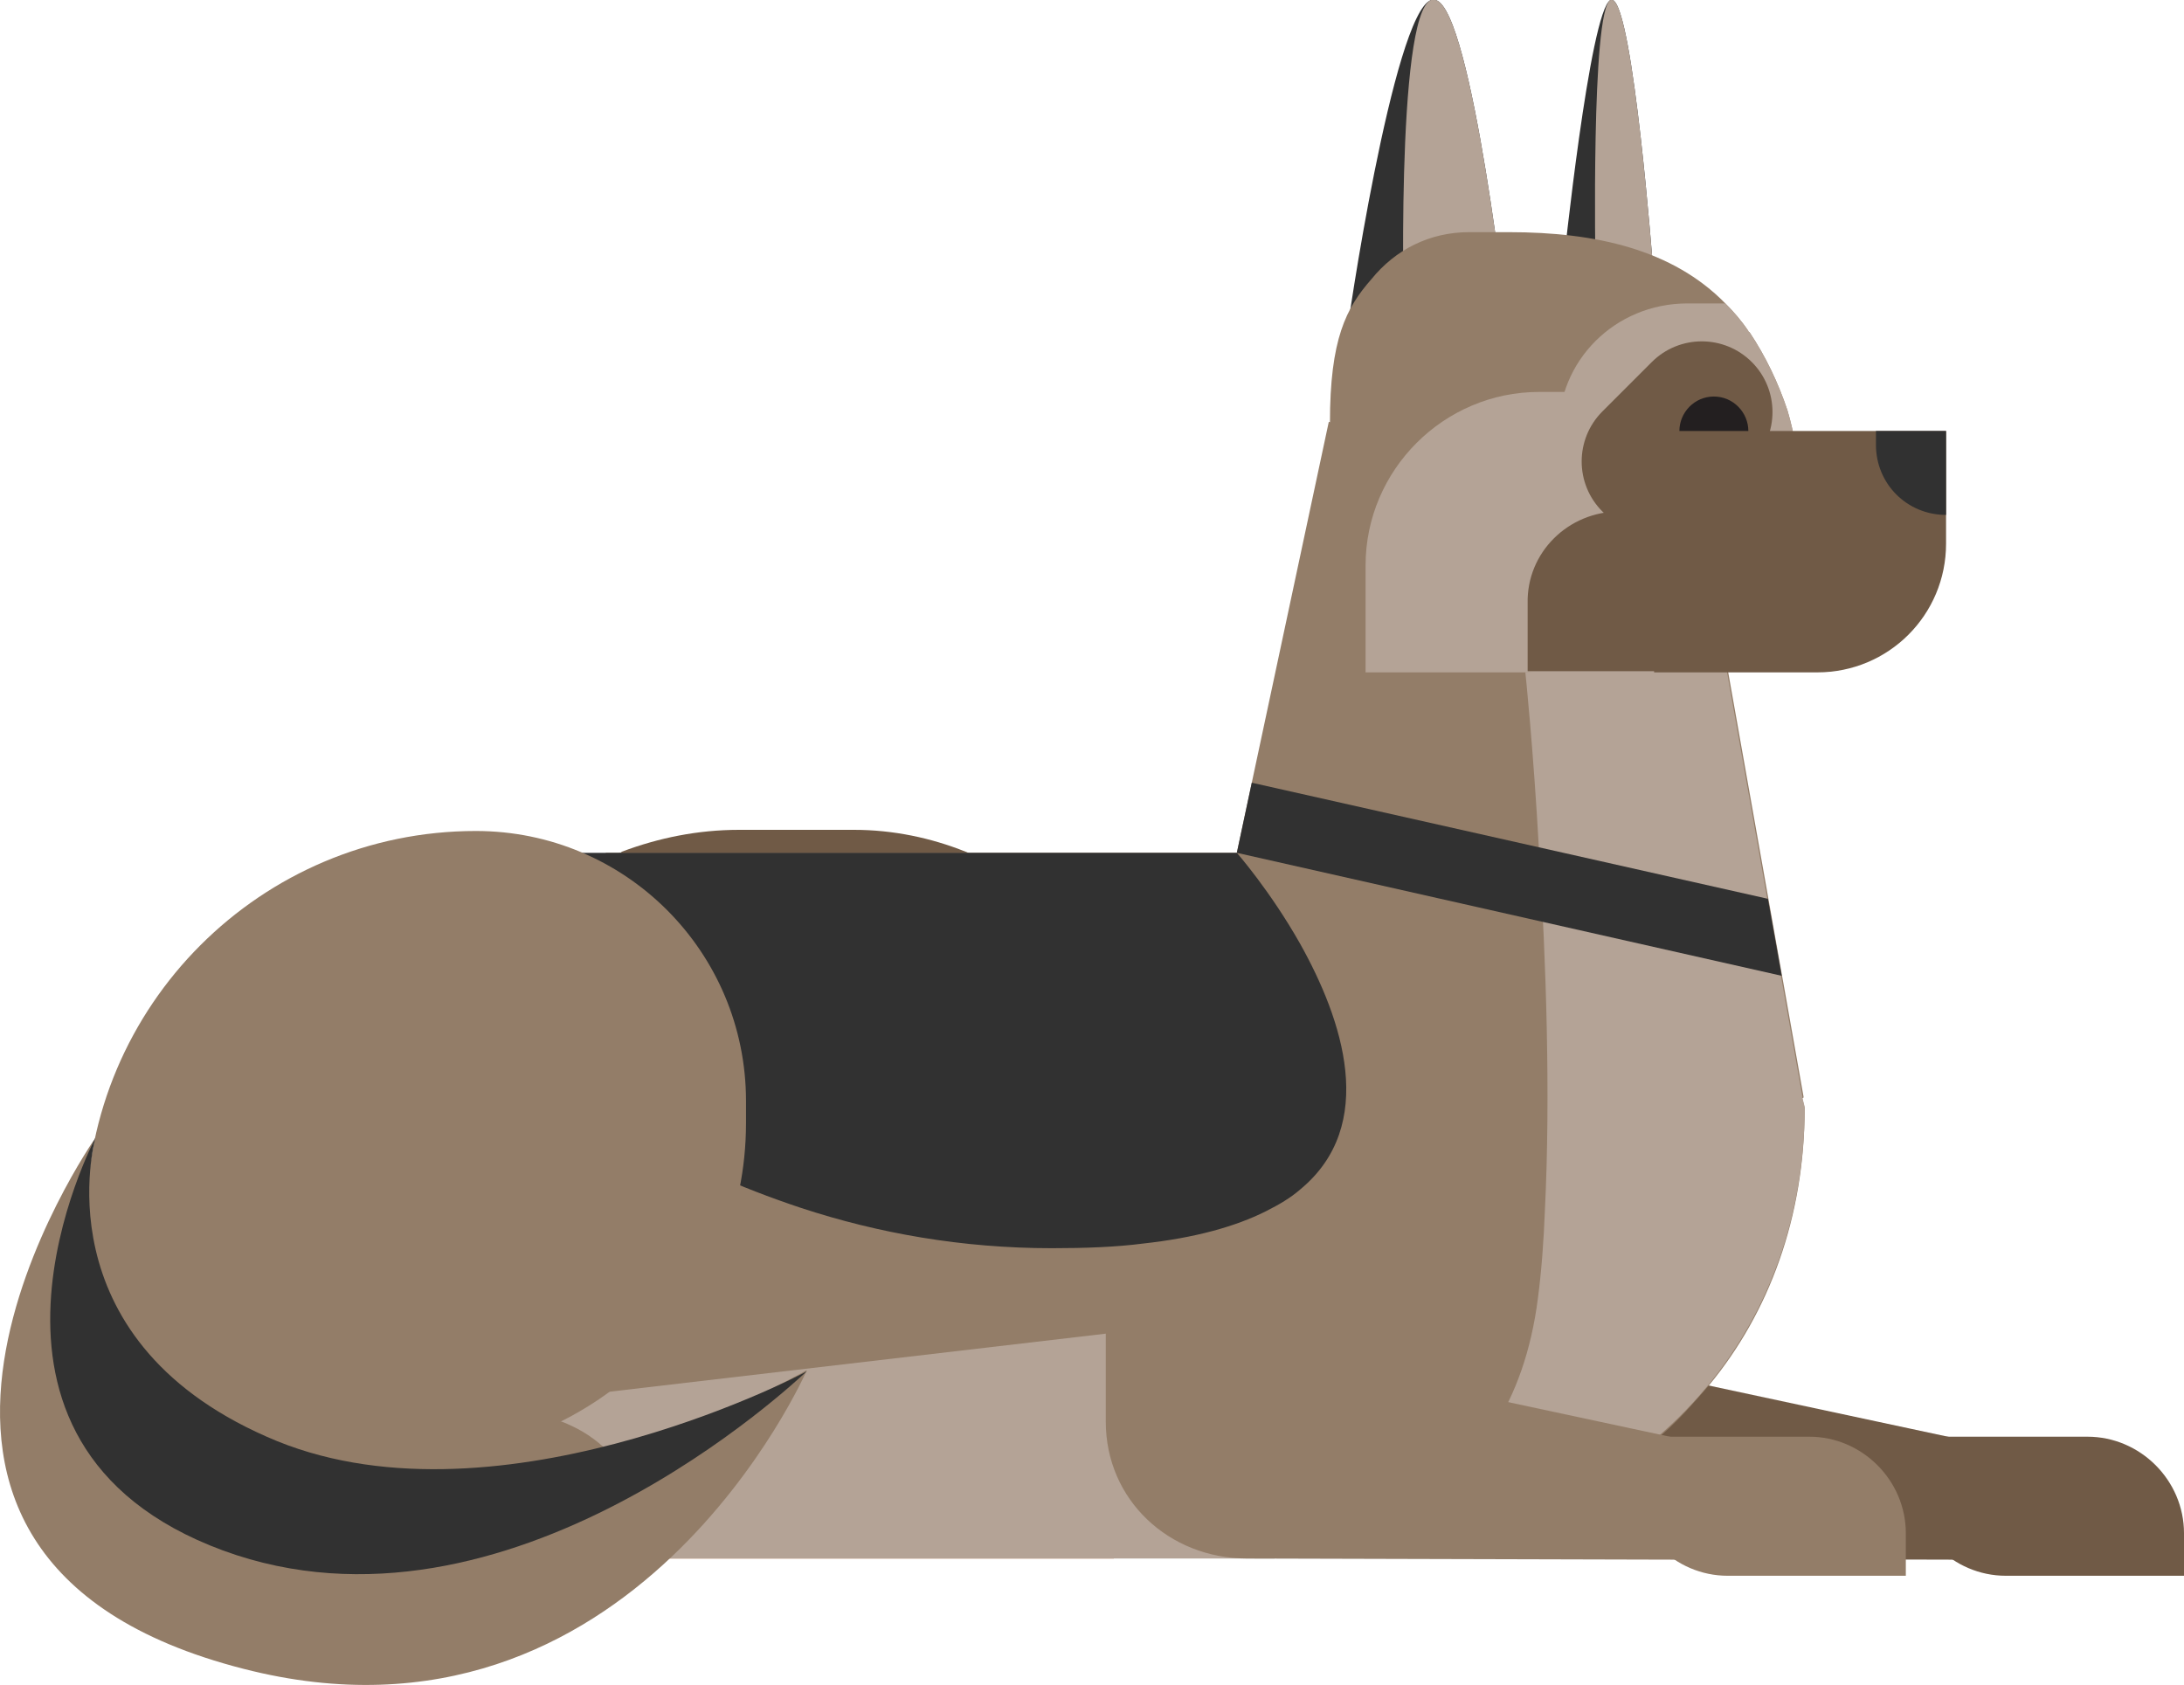 <svg version="1.1" id="Layer_1" xmlns="http://www.w3.org/2000/svg" x="0" y="0" width="190" height="146.6" xml:space="preserve"><style>.st0{fill:#b4a396}.st3{fill:#937d68}.st4{fill:#313131}.st5{fill:#705a46}</style><path class="st5" d="M53.9 74.2c.1 0 .1 0 .2-.1 3.2-1.2 6.6-1.9 10.2-1.9h10c3.4 0 6.7.7 9.7 1.9 9.5 3.8 16.1 13.1 16.1 24v3.3c0 2.3-.3 4.6-.8 6.8s-1.3 4.3-2.3 6.3c-.2.5-.5.9-.8 1.4 0 .1-.1.1-.1.2-1.7 3-3.9 5.6-6.5 7.8-1.6 1.4-3.4 2.6-5.3 3.5-4.1 2.2-8.8 3.4-13.8 3.4h-9.7c-1 0-1.9-.1-2.8-.2-1.9-.2-3.7-.6-5.5-1.3v-52c0-.9 0-1.7.1-2.5.5-.2.9-.4 1.3-.6"/><path d="M89.7 124c2.6 1.1 4.7 3.1 6 5.7.8 1.6 1.2 3.3 1.2 5.2v.7H58c-2-.1-3.9-.9-5.4-2v-10.5H85c1.7 0 3.2.3 4.7.9" fill="#c27444"/><path class="st4" d="M124.5 0h.4c3.2.9 6.3 29 6.3 29h-14c-.1 0 4-27.8 7.3-29"/><path class="st0" d="M124.5 0h.4c3.2.9 6.3 29 6.3 29h-9c-.1 0-.8-27.7 2.3-29"/><path class="st4" d="M140.1 0h.2c1.8.7 3.5 23.2 3.5 23.2H136S138.3 1 140.1 0"/><path class="st0" d="M140.1 0h.2c1.8.7 3.5 23.2 3.5 23.2h-5S138.4 1 140.1 0"/><path class="st5" d="M176 130c0 3.1-2.5 5.7-5.7 5.7l-37.6-.1c-6.8 0-12.3-5.1-12.3-11.9v-9.2l55.6 11.9v3.6z"/><path class="st5" d="M190 133.4v3.7h-15.5c-4.6 0-8.4-3.8-8.4-8.4V125h15.5c4.6 0 8.4 3.8 8.4 8.4"/><path class="st3" d="M52.7 74.2h99.6l.8 3.9 1.4 6.8 2.3 10.6v.1l.2.8c0 9.5-3.1 17.8-8.3 24.1-1.3 1.5-2.6 3-4.1 4.3-.1.1-.2.2-.3.2-.8.7-1.6 1.4-2.5 2-4.6 3.3-10.1 5.6-16 6.6-2.2.4-4.5.6-6.8.6l-3.5-.7-2.5-.5-4.7-.9-10.2-1.9-2.5-.5-11.2-2.1-23.6-4.5h-.2l-3.4-.6-4.6-.9V77.3c0-.9 0-1.7.1-2.5v-.6"/><path class="st0" d="M110.9 135.6H43.2l-1.4-13.2 54.7-6.4z"/><path class="st3" d="M115.6 36.7l32.7 10.2 1.8 10.2 6.8 38.3v.1l-15.5 7-6.9 2.8-22.8 9.4-5.8-32.7 1.7-7.8z"/><path class="st0" d="M133.8 112.9c.3-2.3.5-4.9.6-7.6.5-10 .1-21.8-.5-31.1-.5-9.1-1.2-15.7-1.2-15.7l17.3-1.4 6.8 38.3v.1l.2.8c0 22.1-17 37.8-38 37.8l-3.5-.7c.7 0 15.9-1.5 18.3-20.5"/><path class="st3" d="M127.8 20.2h3.5c7.5 0 14.2 1.5 18.8 6.2.7.7 1.4 1.5 2 2.4 0 0 0 .1.1.1 1.4 2.1 2.5 4.4 3.3 6.8.6 2 .9 4 1 6.1v14.8h-15.6c-1.4 0-2.8-.1-4.2-.3-11.9-2-21-7.2-21-19.5 0-7.3 1.4-10 3.6-12.5 2.1-2.6 5.1-4.1 8.5-4.1"/><path class="st0" d="M146.8 26.4h3.3c.7.7 1.4 1.5 2 2.4 0 0 0 .1.1.1 1.4 2.1 2.5 4.4 3.3 6.8.6 2 .9 4 1 6.1v2.7h-20.9v-6.9c-.1-6.2 4.9-11.2 11.2-11.2"/><path class="st0" d="M133.9 34.1h6.7v24.4h-21.8v-9.3c0-8.3 6.8-15.1 15.1-15.1"/><path class="st5" d="M143.7 31.5c2.4-2.4 6.3-2.4 8.7 0 2.4 2.4 2.4 6.3 0 8.7l-4.3 4.3c-2.4 2.4-6.3 2.4-8.7 0-2.4-2.4-2.4-6.3 0-8.7l4.3-4.3z"/><path class="st3" d="M151.8 130c0 3.1-2.5 5.7-5.7 5.7l-37.6-.1c-6.8 0-12.3-5.1-12.3-11.9v-9.2l55.6 11.9v3.6z"/><path class="st3" d="M165.8 133.4v3.7h-15.5c-4.6 0-8.4-3.8-8.4-8.4V125h15.5c4.6 0 8.4 3.8 8.4 8.4"/><path class="st4" d="M49.6 74.2h58s2.9 3.3 5.5 7.9c3.7 6.6 6.8 15.8 0 21.4-.8.7-1.8 1.3-3 1.9-2.6 1.3-6.1 2.3-10.7 2.8-2.3.3-5 .4-7.9.4-7.8 0-15.1-1.3-21.8-3.5-2.7-.9-5.3-1.9-7.7-3-3.3-1.5-6.4-2.9-9.4-4.1V77.3c0-.9-3.1-1.7-3-2.5v-.6"/><path class="st5" d="M140.9 44.5h7.4v13.9h-15.4v-5.9c-.1-4.4 3.5-8 8-8"/><path class="st5" d="M169.3 47.3c0 6.2-5 11.2-11.2 11.2h-14.2v-21h25.4v9.8z"/><path class="st4" d="M169.3 44.8c-3.4 0-6.1-2.7-6.1-6.1v-1.2h6.1v7.3z"/><path d="M149.1 34.5c1.7 0 3 1.4 3 3h-6c0-1.6 1.3-3 3-3" fill="#231f20"/><path class="st4" d="M153.8 78.2l1.2 6.7-47.4-10.7 1.3-6.1z"/><path class="st3" d="M47.6 123.3c.7.2 1.4.4 2 .7 2.9 1.3 5.1 3.8 6.2 7 .4 1.2.6 2.5.6 3.9v.7H24c-5.5 0-9.9-4.7-9.9-10.5v-2h31.1c.8 0 1.6 0 2.4.2"/><path class="st3" d="M35.9 126.7H20.2c-7 0-12.7-5.7-12.7-12.7v-7.8c0-18.7 15.2-33.9 33.9-33.9 13 0 23.5 10.5 23.5 23.5v1.9c0 16-13 29-29 29"/><path class="st3" d="M8.3 99s-25.5 36.4 12.9 46.2c33.9 8.7 49-26 49-26-1 .6-32.6 18.1-52 9.5C-1.5 120.1 8.3 99 8.3 99"/><path class="st4" d="M8.3 99s-14.1 26.6 11.1 35.9c24.8 9.1 49.9-14.8 50.8-15.6-1 .6-27.7 14.3-47 5.7C3.4 116.3 8.3 99 8.3 99"/></svg>